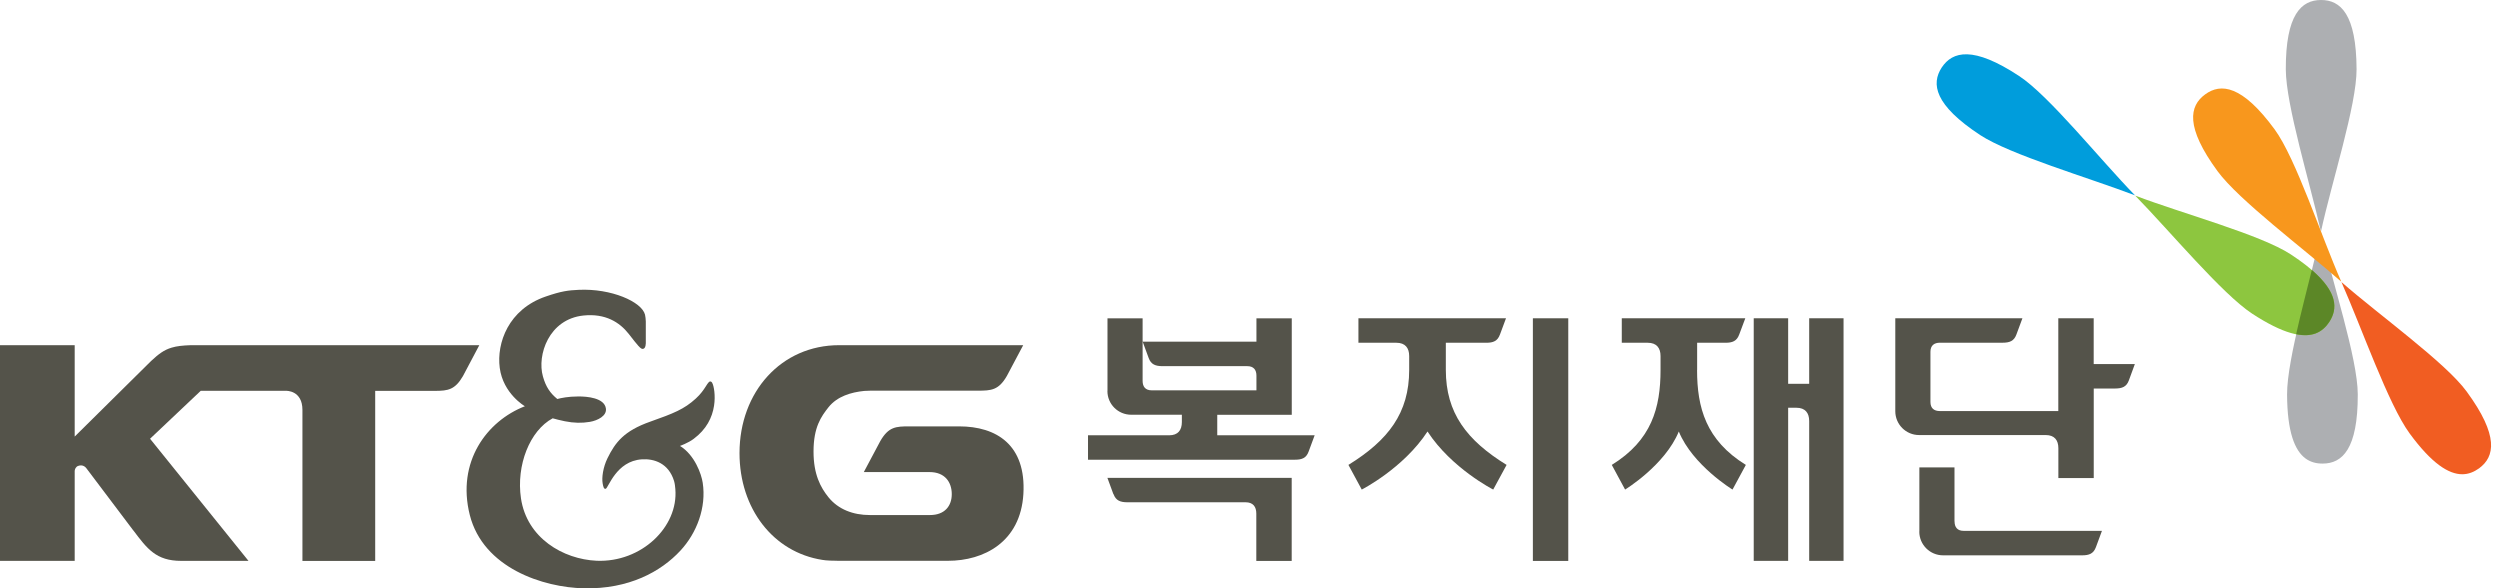 <svg width="153" height="36" viewBox="0 0 153 36" fill="none" xmlns="http://www.w3.org/2000/svg">
<g clip-path="url(#clip0_609_3542)">
<path d="M74.496 26.644V25.386H79.056V19.48H76.894V20.911H69.932L70.297 21.907C70.445 22.313 70.722 22.405 71.135 22.409H76.337C76.72 22.409 76.894 22.634 76.894 22.988V23.888H70.482C70.098 23.888 69.928 23.663 69.928 23.309V19.48H67.778V23.907C67.778 23.907 67.774 23.921 67.774 23.933C67.774 24.733 68.423 25.382 69.231 25.382H72.33V25.829C72.33 26.323 72.094 26.64 71.555 26.64H66.586V28.134H79.251C79.668 28.134 79.945 28.039 80.089 27.633L80.458 26.637H74.499L74.496 26.644Z" fill="#54534A"/>
<path d="M68.146 30.237C68.294 30.643 68.57 30.735 68.984 30.739H76.226C76.69 30.739 76.886 31.012 76.886 31.433V34.329H79.052V29.245H67.773L68.139 30.241L68.146 30.237Z" fill="#54534A"/>
<path d="M95.978 19.479H93.812V34.329H95.978V19.479Z" fill="#54534A"/>
<path d="M88.485 22.641V20.977H90.961C91.378 20.977 91.651 20.878 91.798 20.472L92.167 19.479H83.136V20.977H85.46C86.002 20.977 86.242 21.298 86.242 21.789V22.641C86.242 25.272 84.966 26.943 82.523 28.452L83.339 29.961C83.339 29.961 85.888 28.666 87.364 26.408C88.836 28.666 91.385 29.961 91.385 29.961L92.204 28.452C89.758 26.943 88.485 25.272 88.485 22.641Z" fill="#54534A"/>
<path d="M110.722 19.479V23.49H109.435V19.479H107.328V34.325H109.435V24.954H109.94C110.482 24.954 110.722 25.275 110.722 25.766V34.325H112.825V19.479H110.722Z" fill="#54534A"/>
<path d="M103.865 22.641V20.977H105.602C106.019 20.977 106.292 20.878 106.44 20.472L106.812 19.479H99.253V20.977H100.843C101.385 20.977 101.625 21.298 101.625 21.789V22.641C101.625 24.947 101.087 26.943 98.641 28.452L99.456 29.961C99.456 29.961 101.898 28.474 102.743 26.408C103.588 28.474 106.03 29.961 106.03 29.961L106.846 28.452C104.403 26.943 103.861 24.947 103.861 22.641H103.865Z" fill="#54534A"/>
<path d="M119.615 31.912V28.603H117.465V32.517C117.465 32.517 117.461 32.528 117.461 32.536C117.461 33.336 118.114 33.986 118.915 33.986H127.429C127.846 33.986 128.123 33.89 128.271 33.484L128.639 32.488H120.176C119.789 32.488 119.619 32.263 119.619 31.909L119.615 31.912Z" fill="#54534A"/>
<path d="M128.134 22.28V19.479H125.968V25.157H118.722C118.368 25.157 118.143 24.988 118.143 24.6V21.531C118.143 21.143 118.372 20.974 118.722 20.974H122.563C122.98 20.974 123.256 20.878 123.404 20.472L123.773 19.476H115.992V25.168C115.992 25.969 116.641 26.625 117.449 26.625H125.197C125.739 26.625 125.972 26.943 125.972 27.433V29.256H128.137V23.777H129.447C129.868 23.774 130.141 23.681 130.288 23.276L130.653 22.28H128.134Z" fill="#54534A"/>
<path d="M142.046 14.207H142.038C141.393 17.196 139.961 21.936 139.969 24.143C139.98 26.437 140.437 27.574 141.101 28.061C141.415 28.289 141.769 28.374 142.149 28.371C143.344 28.371 144.307 27.489 144.296 24.132C144.289 21.922 142.714 17.196 142.042 14.211" fill="#ADAFB2"/>
<path d="M142.045 14.167C142.691 11.171 144.233 6.434 144.222 4.232C144.207 0.867 143.241 -0.004 142.042 1.16598e-05C140.846 0.004 139.88 0.885 139.891 4.246C139.902 6.449 141.366 11.175 142.038 14.163H142.045V14.167Z" fill="#ADAFB2"/>
<path d="M143.301 17.266H143.297C144.536 20.066 146.163 24.744 147.469 26.526C148.827 28.378 149.864 29.024 150.69 29.024C151.07 29.024 151.413 28.883 151.719 28.662C152.682 27.954 152.948 26.674 150.96 23.962C149.657 22.18 145.603 19.284 143.301 17.266Z" fill="#F15D22"/>
<path d="M143.285 17.233C142.049 14.432 140.511 9.695 139.205 7.914C137.22 5.209 135.914 5.073 134.955 5.777C133.988 6.482 133.726 7.766 135.715 10.478C137.021 12.256 140.987 15.215 143.282 17.236H143.289L143.285 17.233Z" fill="#F8971D"/>
<path d="M130.687 11.972L130.68 11.979C132.816 14.167 135.981 17.974 137.826 19.192C139.748 20.45 140.943 20.697 141.718 20.409C142.076 20.273 142.349 20.022 142.555 19.704C143.208 18.708 143.009 17.417 140.202 15.572C138.353 14.359 133.546 13.064 130.683 11.975" fill="#8DC63F"/>
<path d="M141.715 20.405C142.073 20.269 142.346 20.018 142.553 19.701C143.087 18.885 143.047 17.875 141.483 16.521C141.165 17.801 140.811 19.177 140.523 20.453C141.003 20.549 141.394 20.523 141.715 20.405Z" fill="#5C8727"/>
<path d="M130.657 11.95C128.514 9.754 125.411 5.859 123.566 4.649C120.762 2.804 119.497 3.132 118.833 4.132C118.18 5.132 118.383 6.423 121.19 8.268C123.039 9.474 127.787 10.861 130.646 11.95H130.657Z" fill="#009DDC"/>
<path d="M43.478 23.342C43.286 23.342 43.194 23.836 42.582 24.393C41.866 25.047 41.228 25.297 39.793 25.806C38.199 26.367 37.657 27.065 37.177 28.046C36.908 28.596 36.819 29.23 36.882 29.584C36.915 29.765 36.952 29.95 37.07 29.913C37.236 29.865 37.708 28.216 39.276 28.112C40.007 28.061 40.918 28.33 41.254 29.444C41.302 29.607 41.316 29.769 41.331 29.931C41.523 32.252 39.251 34.432 36.513 34.318C34.465 34.225 32.245 32.931 31.883 30.499C31.584 28.474 32.422 26.352 33.824 25.6C34.023 25.655 34.277 25.722 34.569 25.781C35.126 25.891 35.605 25.902 36.1 25.818C36.579 25.736 37.148 25.449 37.081 24.999C36.989 24.346 35.926 24.257 35.373 24.264C34.775 24.264 34.325 24.36 34.108 24.419C33.676 24.065 33.407 23.685 33.226 23.036C32.857 21.734 33.587 19.531 35.705 19.31C37.055 19.169 37.922 19.727 38.476 20.431C39.029 21.14 39.221 21.398 39.365 21.35C39.468 21.313 39.509 21.235 39.523 21.011V19.671C39.516 19.527 39.505 19.384 39.475 19.258C39.276 18.468 37.41 17.642 35.414 17.738C34.779 17.768 34.37 17.812 33.396 18.148C31.116 18.93 30.385 20.992 30.584 22.512C30.791 24.095 32.123 24.862 32.123 24.862C29.799 25.762 27.932 28.26 28.751 31.517C29.573 34.768 33.252 35.956 35.738 36.004C38.487 36.063 40.446 34.989 41.641 33.698C42.641 32.624 43.239 31.06 43.006 29.544C42.929 29.02 42.516 27.843 41.615 27.29C41.615 27.29 42.117 27.113 42.453 26.858C43.235 26.275 43.589 25.556 43.7 24.829C43.796 24.205 43.692 23.619 43.585 23.427C43.585 23.427 43.545 23.349 43.482 23.349L43.478 23.342Z" fill="#54534A"/>
<path d="M51.227 34.321C52.766 34.321 58.008 34.321 58.015 34.321C60.214 34.321 62.453 33.174 62.631 30.237C62.808 27.231 60.989 26.094 58.698 26.094H55.647C54.831 26.094 54.378 26.116 53.872 26.998L52.865 28.891H56.89C57.838 28.891 58.248 29.518 58.248 30.241C58.248 30.964 57.82 31.521 56.912 31.521H53.238C52.208 31.521 51.304 31.174 50.703 30.433C50.216 29.828 49.788 29.035 49.788 27.636C49.788 26.135 50.257 25.493 50.703 24.925C51.238 24.253 52.09 24.006 52.887 23.925L53.256 23.91H59.853C60.661 23.907 61.118 23.884 61.623 23.003L62.62 21.125H51.352C47.825 21.125 45.258 23.969 45.258 27.732C45.258 31.119 47.313 33.797 50.334 34.266C50.334 34.266 50.574 34.318 51.227 34.318V34.321Z" fill="#54534A"/>
<path d="M18.509 25.087C18.509 23.884 17.517 23.918 17.517 23.918H12.285L9.183 26.851L15.207 34.325H11.086C9.559 34.325 9.006 33.587 8.161 32.462H8.157L5.287 28.658C5.217 28.562 5.047 28.422 4.792 28.511C4.637 28.562 4.586 28.703 4.571 28.813V34.325H0V21.125H4.571V26.718L9.245 22.095C9.703 21.667 10.035 21.416 10.503 21.276C10.817 21.18 11.178 21.143 11.677 21.125C11.684 21.125 11.691 21.125 11.702 21.125H29.334L28.33 23.021C27.843 23.859 27.408 23.914 26.666 23.921H22.962V34.329H18.509V25.091V25.087Z" fill="#54534A"/>
</g>
<defs>
<clipPath id="clip0_609_3542">
<rect width="152.456" height="36" fill="white"/>
</clipPath>
</defs>
</svg>
